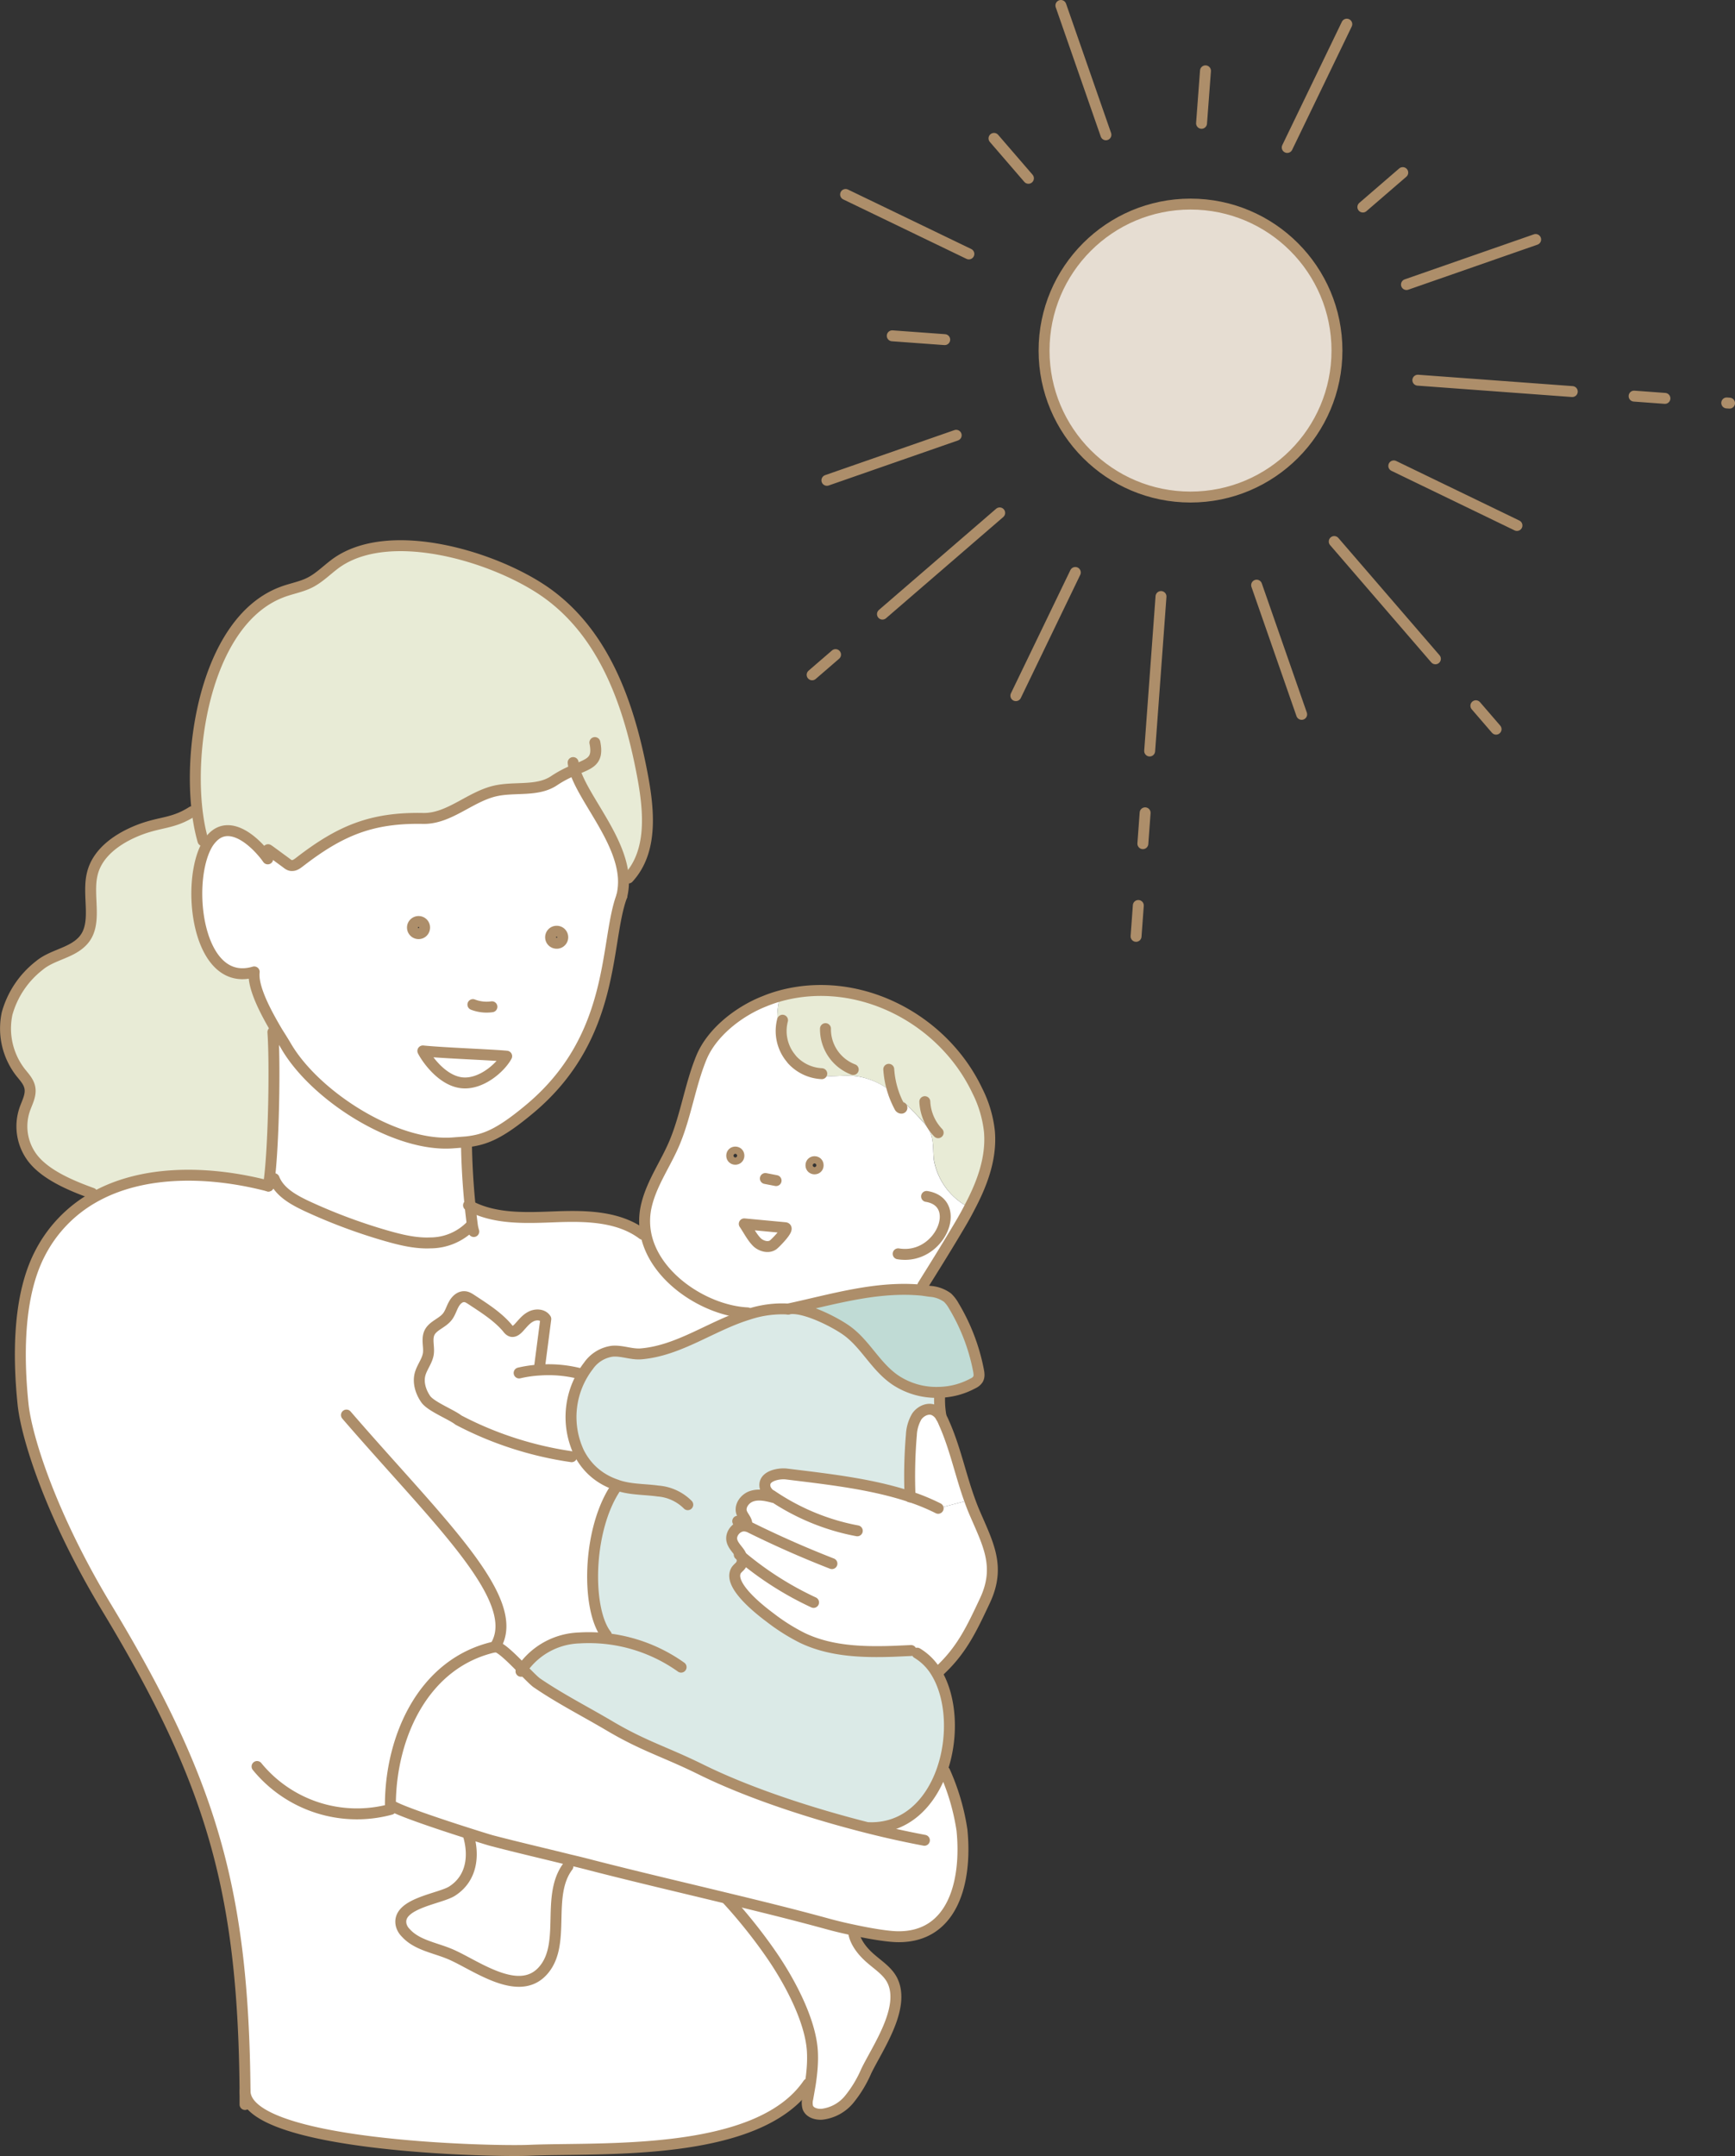 <svg id="_レイヤー_2" data-name="レイヤー 2" xmlns="http://www.w3.org/2000/svg" viewBox="0 0 15.875 19.723"><rect x="0" y="0" width="15.875" height="19.723" fill="#333333" stroke="none"/><defs><style>.cls-1{fill:#fff}.cls-6{stroke:#ad8e6a;stroke-linecap:round;stroke-linejoin:round;stroke-width:.1px;fill:none}.cls-7{fill:#e8ebd6}</style></defs><g id="ill"><path class="cls-7" d="M7.248 9.695a.53.53 0 01-.122-.239.738.738 0 01.014-.346c.713-.194 1.488.204 1.804.87.056.116.098.241.109.37.02.244-.066.478-.182.698a.607.607 0 01-.325-.435c-.011-.08-.001-.167-.031-.244a.513.513 0 00-.115-.156 2 2 0 00-.223-.209.675.675 0 00-.334-.158c-.123-.016-.25.014-.37-.014a.435.435 0 01-.223-.135l-.002-.002z"/><path class="cls-1" d="M8.18 15.106c-.288.01-.581.001-.838-.122a1.8 1.8 0 01-.294-.186c-.08-.06-.396-.299-.311-.434.013-.019.033-.03.045-.05.013-.023.01-.05.002-.075a.147.147 0 00-.022-.04c-.024-.035-.055-.065-.065-.105-.017-.07.056-.147.128-.133l.003-.006c.019-.033-.023-.073-.04-.11-.027-.062.024-.135.088-.157s.133-.007.199.01c-.028-.023-.058-.046-.07-.08-.04-.114.118-.142.189-.134.364.045.774.087 1.133.208.09.03.176.065.257.106l.288-.076.039.1c.126.298.25.504.1.825-.121.255-.212.451-.42.642l-.022.014a.51.51 0 00-.177-.18l-.212-.017z"/><path d="M8.953 12.535c.005.028.01.058-.005.083a.103.103 0 01-.045.037.679.679 0 01-.306.082.677.677 0 01-.401-.11c-.182-.122-.272-.324-.442-.45-.108-.08-.404-.232-.542-.202.405-.087.81-.213 1.227-.172l.069.01a.307.307 0 01.162.058.323.323 0 01.057.075c.109.181.186.382.226.59z" fill="#c0dbd5"/><path class="cls-1" d="M8.872 13.722l-.288.076a1.896 1.896 0 00-.257-.106 4.449 4.449 0 01.012-.566.366.366 0 01.05-.169c.034-.048.099-.08.154-.058a.14.14 0 01.067.063c.01.016.018.033.025.05.104.23.152.476.237.71zM4.78 15.268c.056.057.107.11.13.126.21.144.445.263.665.393.317.188.508.237.838.4.437.216 1.015.405 1.545.537v-.005c.333.007.554-.226.659-.519l.027.005c.069.174.139.351.158.538.048.472-.082.983-.593.974a2.513 2.513 0 01-.397-.06 3.877 3.877 0 01-.235-.056 30.217 30.217 0 00-.93-.236c-.412-.1-.82-.195-1.23-.3a6.881 6.881 0 00-.205-.05c-.237-.06-.476-.115-.71-.176a11.414 11.414 0 01-.213-.066c-.277-.088-.717-.235-.717-.268.003-.616.302-1.295.959-1.44.04-.009.153.105.249.203zm3.397-5.264a2 2 0 01.223.21c.045.046.09.094.115.155.03.077.02.163.03.244a.607.607 0 00.326.435 4.677 4.677 0 01-.131.23c-.097.161-.196.321-.297.481l-.004.044c-.417-.04-.822.085-1.227.172a.98.98 0 00-.368.05l-.004-.015c-.378-.018-.853-.319-.931-.724a.62.62 0 01.008-.267c.05-.203.177-.377.257-.57.104-.248.142-.526.243-.772.096-.235.348-.427.577-.518.048-.019.097-.035.146-.049a.738.738 0 00-.014.346.53.53 0 00.124.241c.06.066.136.115.223.135.12.028.247-.002.37.014a.675.675 0 01.334.157v.001zm-.691.656a.033.033 0 00-.033-.033c-.02 0-.033.015-.033.033s.014.033.033.033a.033.033 0 00.033-.033zm-.411.728c.016-.01.156-.153.109-.157l-.374-.035c.037.054.073.127.12.171.04.034.102.05.145.021zm-.314-.816c0-.018-.015-.033-.033-.033s-.033.015-.033.033.015.033.033.033.033-.015.033-.033z"/><path d="M6.784 14.24a.088.088 0 01-.002.073c-.012.02-.032.032-.045.051-.085.135.23.374.31.434a1.8 1.8 0 00.295.186c.257.123.55.132.838.122l.212.017a.51.51 0 01.177.18c.14.234.155.597.048.897-.105.293-.326.526-.658.52l-.001.004c-.53-.132-1.108-.32-1.545-.537-.33-.163-.521-.212-.838-.4-.22-.13-.454-.249-.664-.393-.024-.017-.075-.069-.131-.126a.66.66 0 01.519-.284c.082-.005.164-.004.246.005l.003-.032c-.182-.233-.176-.953.082-1.342l.01-.03a.581.581 0 01-.342-.297h-.001a.766.766 0 01.088-.794.317.317 0 01.217-.133c.089-.008.177.032.266.024.348-.03.644-.258.976-.36a.98.98 0 01.368-.05c.138-.03.434.121.542.201.17.127.26.33.442.45.117.08.26.116.4.111l.002.024a.838.838 0 00.013.2l-.001.001a.14.14 0 00-.067-.063c-.055-.022-.12.01-.154.058a.366.366 0 00-.05.17 4.43 4.43 0 00-.012.565c-.36-.12-.77-.163-1.133-.208-.071-.008-.228.02-.19.134.013.034.043.057.07.08-.065-.017-.134-.032-.198-.01s-.115.095-.087.157c.016.037.058.077.039.11l-.003.006c-.072-.014-.145.062-.128.133.01.04.04.07.065.104a.147.147 0 01.022.041z" fill="#dbeae7"/><path class="cls-1" d="M8.166 18.12c.12.25-.136.613-.24.827a1.097 1.097 0 01-.152.253.38.38 0 01-.252.141c-.051.004-.111-.013-.13-.06a.156.156 0 01-.001-.083l.023-.132c.015-.1.025-.2.019-.303-.018-.292-.22-.659-.385-.895-.203-.292-.402-.5-.402-.5v-.003c.308.074.618.15.93.236.059.016.144.037.236.056l-.002.01c0 .006.002.118.16.253.07.061.155.115.196.2z"/><path class="cls-1" d="M4.53 15.065c-.656.145-.955.824-.958 1.44 0 .033.44.18.717.268l-.004.013c.058.194.03.401-.15.515-.114.071-.511.112-.464.31a.157.157 0 00.042.071c.099.11.258.134.395.19.229.092.642.42.868.147.205-.245.018-.676.22-.945l.016-.06c.069.016.138.033.206.051.409.105.817.2 1.229.3l-.001.002s.199.21.402.501c.166.236.367.603.385.895.006.102-.004.203-.02.303l-.02-.003c-.461.676-1.9.58-2.551.608-.351.015-2.598-.037-2.6-.543-.015-1.838-.306-2.83-1.266-4.42-.51-.846-.733-1.557-.765-1.863-.045-.433-.047-.982.15-1.369.12-.235.29-.403.49-.518.46-.265 1.078-.246 1.605-.108l.01-.073.042.005c.049.123.176.193.296.25.237.11.483.202.734.274.13.037.265.07.4.064a.518.518 0 00.366-.152l.019-.003a3.292 3.292 0 01-.022-.182c.237.124.52.108.79.098.274-.01.57-.004.789.16l.029-.005c.078.405.553.706.93.724l.005.014c-.332.103-.628.331-.976.361-.09.008-.177-.032-.266-.024a.317.317 0 00-.217.133.748.748 0 00-.054.084l-.017-.01a1.164 1.164 0 00-.376-.035l-.002-.022.058-.445c-.028-.044-.094-.046-.14-.02-.044.023-.076.067-.111.104-.017.017-.038.034-.061.03-.017-.004-.03-.018-.04-.032-.09-.106-.212-.182-.327-.258-.02-.013-.041-.027-.064-.028-.044-.003-.08.033-.1.071-.021.038-.032.081-.06.115-.046.057-.132.08-.162.145-.027.06 0 .13-.01.193s-.055.117-.074.18c-.023.078.003.165.05.233s.236.141.3.192c.323.17.675.283 1.035.335l.067-.038c.067.133.18.241.344.296l-.011.031c-.258.39-.264 1.11-.082 1.342l-.003.032a1.444 1.444 0 00-.246-.005.66.66 0 00-.52.284c-.095-.098-.208-.212-.248-.203zm2.654-3.834c.047.004-.093.146-.11.157-.042.03-.104.013-.143-.02-.048-.045-.084-.118-.121-.172l.374.035z"/><path class="cls-7" d="M5.258 7.042a1.016 1.016 0 00-.187.1c-.152.102-.358.053-.537.093-.233.052-.424.257-.663.252-.474-.009-.761.113-1.133.401-.021.016-.043.032-.07.03-.018 0-.035-.013-.05-.025l-.15-.11-.036.05c-.137-.176-.341-.32-.486-.173a.335.335 0 00-.05.065l-.04-.034a1.736 1.736 0 01-.052-.27c-.081-.688.123-1.75.767-2 .088-.036.184-.05.267-.093.082-.042.148-.109.222-.165.493-.374 1.49-.066 1.953.27.51.371.73.99.85 1.586.07.347.126.752-.112 1.013h-.047c-.023-.362-.368-.728-.446-.99z"/><path class="cls-1" d="M2.432 7.832l.036-.049.15.11c.015.012.032.024.05.025.027.002.049-.014.07-.03.372-.288.659-.41 1.133-.4.239.004.43-.2.663-.253.179-.04.385.01.537-.094.07-.047.133-.077.187-.099.078.262.423.628.446.99a.563.563 0 01-.014.163c-.158.421-.047 1.286-.845 1.951-.278.232-.41.281-.578.3a2.269 2.269 0 01-.132.01c-.522.034-1.244-.427-1.512-.877-.022-.038-.052-.086-.085-.139-.102-.172-.23-.405-.212-.549-.521.155-.633-.814-.43-1.166a.335.335 0 01.05-.065c.145-.148.349-.003.486.172zm2.717.742a.055.055 0 00-.055-.055.055.055 0 100 .11c.03 0 .055-.024.055-.055zm-.513 1.088c-.132-.013-.564-.029-.767-.048.04.08.184.278.364.292.172.014.346-.139.403-.244zm-.751-1.177c0-.03-.024-.055-.055-.055s-.056.025-.056.055c0 .031.025.056.056.056s.055-.025.055-.056zm1.053 4.048c.126-.009.253.003.376.035l.017.01a.766.766 0 00-.034.71l-.067.038a3.238 3.238 0 01-1.035-.335c-.064-.05-.253-.124-.3-.192s-.073-.155-.05-.234c.019-.062.065-.115.075-.179s-.018-.133.009-.193c.03-.066.116-.088.162-.145.028-.034.039-.077.06-.115.02-.038.056-.074.1-.07.023 0 .044.014.064.027.115.076.238.152.327.258.01.014.023.028.04.031.023.005.044-.012.06-.029.036-.037.068-.08.113-.105.045-.025.11-.023.139.021-.02.148-.04.296-.058.445l.002.022zm.274 4.481l-.015.06c-.203.27-.016.7-.221.945-.226.272-.64-.055-.868-.147-.137-.056-.296-.08-.395-.19a.157.157 0 01-.042-.07c-.047-.199.35-.24.464-.31.18-.115.208-.322.15-.516l.004-.013c.107.034.19.06.214.066.233.061.472.116.709.175z"/><path class="cls-1" d="M3.869 9.614c.203.02.635.035.767.048-.057.105-.231.258-.403.244-.18-.014-.323-.212-.364-.292zm.431 1.419c.008.073.016.137.023.182l-.02.003a.518.518 0 01-.365.152 1.273 1.273 0 01-.4-.064 4.95 4.95 0 01-.734-.275c-.12-.056-.247-.126-.296-.249l-.042-.005c.04-.338.052-1.06.03-1.335l.042-.002c.033.053.063.101.085.14.268.45.99.91 1.512.876l.132-.01v.01a6.6 6.6 0 00.034.577z"/><path class="cls-7" d="M2.538 9.44l-.041.002c.02.274.009.997-.031 1.335l-.01.073c-.527-.138-1.145-.157-1.605.108l-.008-.042c-.188-.068-.424-.166-.545-.322a.48.48 0 01-.073-.442c.023-.067.062-.134.048-.204C.262 9.894.22 9.852.187 9.81a.655.655 0 01-.122-.537.841.841 0 01.293-.438c.117-.099.289-.113.394-.22.15-.153.042-.41.092-.618.048-.202.243-.333.437-.407.194-.073.302-.053.477-.164l.046-.005c.012.1.03.191.053.271l.04.034c-.204.352-.092 1.321.429 1.166-.017.144.11.377.212.55z"/><path class="cls-6" d="M8.458 16.835a8.754 8.754 0 01-.5-.11c-.53-.133-1.108-.322-1.545-.538-.33-.163-.521-.212-.838-.4-.22-.13-.454-.249-.664-.393-.024-.017-.075-.069-.131-.126-.096-.098-.21-.212-.25-.203-.656.145-.955.824-.958 1.44 0 .033.44.18.717.268.107.034.19.06.214.066.233.061.472.116.709.175.069.016.138.033.206.051.409.105.817.2 1.229.3.307.074.617.15.93.236.058.016.143.037.235.056.144.031.303.058.397.06.51.01.64-.502.593-.974a2.04 2.04 0 00-.158-.538m-.201-4.445c.1-.16.2-.32.297-.483.045-.075.09-.15.13-.229.117-.22.204-.454.183-.698a1.08 1.08 0 00-.11-.37c-.315-.666-1.09-1.064-1.803-.87-.05.014-.098.03-.146.05-.23.09-.481.282-.577.517-.101.246-.14.524-.243.772-.08.193-.207.367-.257.57a.62.62 0 00-.008.267c.078.405.553.706.93.724"/><path class="cls-6" d="M7.212 11.975a.98.98 0 00-.368.05c-.332.102-.628.33-.976.36-.09.008-.177-.032-.266-.024a.317.317 0 00-.217.133.766.766 0 00-.088.794c.067.133.18.241.344.296.025.01.05.016.077.022.1.021.203.02.303.034a.431.431 0 01.272.125M2.456 10.85c-.527-.138-1.145-.157-1.605.108a1.235 1.235 0 00-.49.518c-.197.387-.195.936-.15 1.37.032.305.255 1.016.765 1.861.96 1.59 1.25 2.583 1.266 4.421v.124m.928-6.307c.832.964 1.63 1.696 1.36 2.12m4.06.225c.209-.192.3-.388.42-.643.152-.32.027-.527-.1-.826a2.028 2.028 0 01-.038-.099c-.085-.234-.133-.48-.237-.71a.333.333 0 00-.025-.05.14.14 0 00-.067-.063c-.055-.022-.12.01-.154.058a.366.366 0 00-.05.17 4.43 4.43 0 00-.012.565v.002"/><path class="cls-6" d="M8.584 13.798a1.896 1.896 0 00-.257-.106c-.36-.12-.77-.163-1.133-.208-.071-.008-.228.02-.19.134.013.034.043.057.07.08-.065-.017-.134-.032-.198-.01s-.115.095-.087.157c.016.037.058.077.039.11l-.003.006c-.072-.014-.145.062-.128.133.01.04.04.07.065.104a.147.147 0 01.022.041.09.09 0 01-.002.074c-.012.02-.032.032-.045.051-.085.135.23.374.31.434a1.8 1.8 0 00.295.186c.257.123.55.132.838.122l.156-.007m.056.024a.51.51 0 01.177.18c.14.234.155.597.048.897-.105.293-.326.526-.658.52M5.63 13.615c-.258.39-.264 1.11-.082 1.342m.684.294a1.455 1.455 0 00-.933-.267.66.66 0 00-.52.284l-.012.021m-.482 1.497c.058.194.03.401-.15.515-.114.071-.511.112-.464.31a.157.157 0 00.042.071c.099.11.258.134.395.19.229.092.642.42.868.147.205-.245.018-.676.22-.945m2.614.593c0 .006.002.118.16.253.07.061.155.115.196.2.12.25-.136.613-.24.827a1.097 1.097 0 01-.152.253.38.38 0 01-.252.141c-.051.004-.111-.013-.13-.06a.156.156 0 01-.001-.083l.023-.132c.015-.1.025-.2.019-.303-.018-.292-.22-.659-.385-.895-.203-.292-.402-.5-.402-.5m1.832-6.423c.344.055.123.588-.26.525"/><path class="cls-6" d="M7.394 19.063c-.462.676-1.9.58-2.552.608-.351.015-2.598-.037-2.6-.543M2.45 7.857l-.018-.025c-.137-.175-.341-.32-.486-.172a.335.335 0 00-.05.065c-.203.352-.091 1.321.43 1.166-.017.144.11.377.212.55.033.052.063.1.085.138.268.45.99.911 1.512.877l.132-.01c.169-.019.3-.068.578-.3.798-.665.687-1.53.845-1.95m-1.363.994a.347.347 0 00.174.02"/><path class="cls-6" d="M3.869 9.614c.203.02.635.035.767.048-.057.105-.231.258-.403.244-.18-.014-.323-.212-.364-.292zM5.75 8.032c.239-.26.184-.666.114-1.013-.12-.597-.34-1.215-.851-1.587-.462-.335-1.46-.643-1.953-.269-.074.056-.14.123-.222.165-.083.043-.18.057-.267.092-.644.251-.848 1.313-.767 2 .012.1.03.191.053.271m3.181.883c0 .031.025.055.056.055.03 0 .055-.024.055-.055s-.025-.055-.055-.055a.055.055 0 00-.056.055zm-1.264-.089c0 .031.025.056.056.056s.055-.025.055-.056c0-.03-.024-.055-.055-.055s-.056.025-.056.055z"/><path class="cls-6" d="M5.443 6.793c.035.172-.045.19-.185.25a1.016 1.016 0 00-.187.098c-.152.103-.358.054-.537.094-.233.052-.424.257-.663.252-.474-.009-.761.113-1.133.401-.021.016-.043.032-.07.03-.018 0-.035-.013-.05-.025l-.15-.11-.015-.01"/><path class="cls-6" d="M5.244 6.976a.34.34 0 00.014.066c.078.262.423.628.446.99a.563.563 0 01-.014.163m-3.932-.77c-.175.111-.283.091-.477.164-.194.074-.39.205-.437.407-.05.207.058.465-.092.617-.105.108-.277.122-.394.221a.841.841 0 00-.293.438.655.655 0 00.122.537c.034.043.075.085.086.14.014.07-.025.136-.048.203a.48.48 0 00.073.442c.12.156.357.254.545.322m3.425-.46a6.6 6.6 0 00.055.76.413.413 0 00.012.05M2.497 9.442c.02.274.009.997-.031 1.335l-.01.073m4.354.346l.374.035c.047.004-.093.146-.11.157-.042.03-.104.013-.143-.02-.048-.045-.084-.118-.121-.172z"/><circle class="cls-6" cx="6.728" cy="10.572" r=".033"/><circle class="cls-6" cx="7.453" cy="10.66" r=".033"/><path class="cls-6" d="M7.003 10.781l.098.019m.059-1.467a.392.392 0 00.063.33l.025.032.002.002a.393.393 0 00.269.125m.034-.412a.394.394 0 00.254.374m.325-.002c.005.075.02.15.045.221v.001a.917.917 0 00.055.124c.005.01.023.014.02.004m.21-.054a.44.44 0 00.122.284m.013 2.375a.677.677 0 01-.401-.11c-.182-.122-.272-.324-.442-.45-.108-.08-.404-.232-.542-.202.405-.087.81-.213 1.227-.172l.069.01a.307.307 0 01.162.058.323.323 0 01.057.075c.109.181.186.382.226.59.005.027.01.057-.005.082a.103.103 0 01-.045.037.679.679 0 01-.306.082zM4.75 12.56a1.09 1.09 0 01.188-.027c.126-.009.253.003.376.035"/><path class="cls-6" d="M4.936 12.511l.058-.445c-.028-.044-.094-.046-.14-.02-.044.023-.076.067-.111.104-.017.017-.038.034-.061.03-.017-.004-.03-.018-.04-.032-.09-.106-.212-.182-.327-.258-.02-.013-.041-.027-.064-.028-.044-.003-.08.033-.1.071-.021.038-.032.081-.06.115-.046.057-.132.08-.162.145-.027.06 0 .13-.01.193s-.055.117-.074.18c-.023.078.003.165.05.233s.236.141.3.192c.323.17.675.283 1.035.335m1.83.354c.235.16.504.272.784.324m-1.094-.088l.078.04c.256.128.517.244.784.348m-.848-.082l.02.017c.2.168.423.31.66.42m1.154-1.898a.838.838 0 00.013.2m-4.324-1.935a.091.091 0 00.014.007c.237.124.52.108.79.098.274-.01.57-.004.789.16m-3.372-.509c.049.123.176.193.296.25.237.11.483.202.734.274.13.037.265.07.4.064a.518.518 0 00.366-.152M2.352 16.16a1.18 1.18 0 001.223.392"/><circle cx="10.893" cy="3.207" r="1.34" stroke="#ad8e6a" stroke-linecap="round" stroke-linejoin="round" stroke-width=".1" fill="#e6ddd2"/><path class="cls-6" d="M12.323.221l-.545 1.128m1.057.23l-.365.315"/><path d="M12.973 3.478l2.852.21m-3.617 1.266l1.71 1.982m-3.295-1.479l-.257 3.501M9.147 4.692L7.013 6.534" fill="none" stroke-dasharray="1.417 .567 .283 .567 .283 .567" stroke="#ad8e6a" stroke-linecap="round" stroke-linejoin="round" stroke-width=".1"/><path class="cls-6" d="M8.164 3.072l.48.035m.451-1.841l.315.365m1.62-.983l-.036.48m3.057 1.063l-1.182.412m1.011 2.204l-1.127-.545m-.843 2.273l-.412-1.182M9.295 6.364l.544-1.127m-2.273-.843l1.183-.412M7.737 1.779l1.128.544M9.707.05l.412 1.183"/></g></svg>